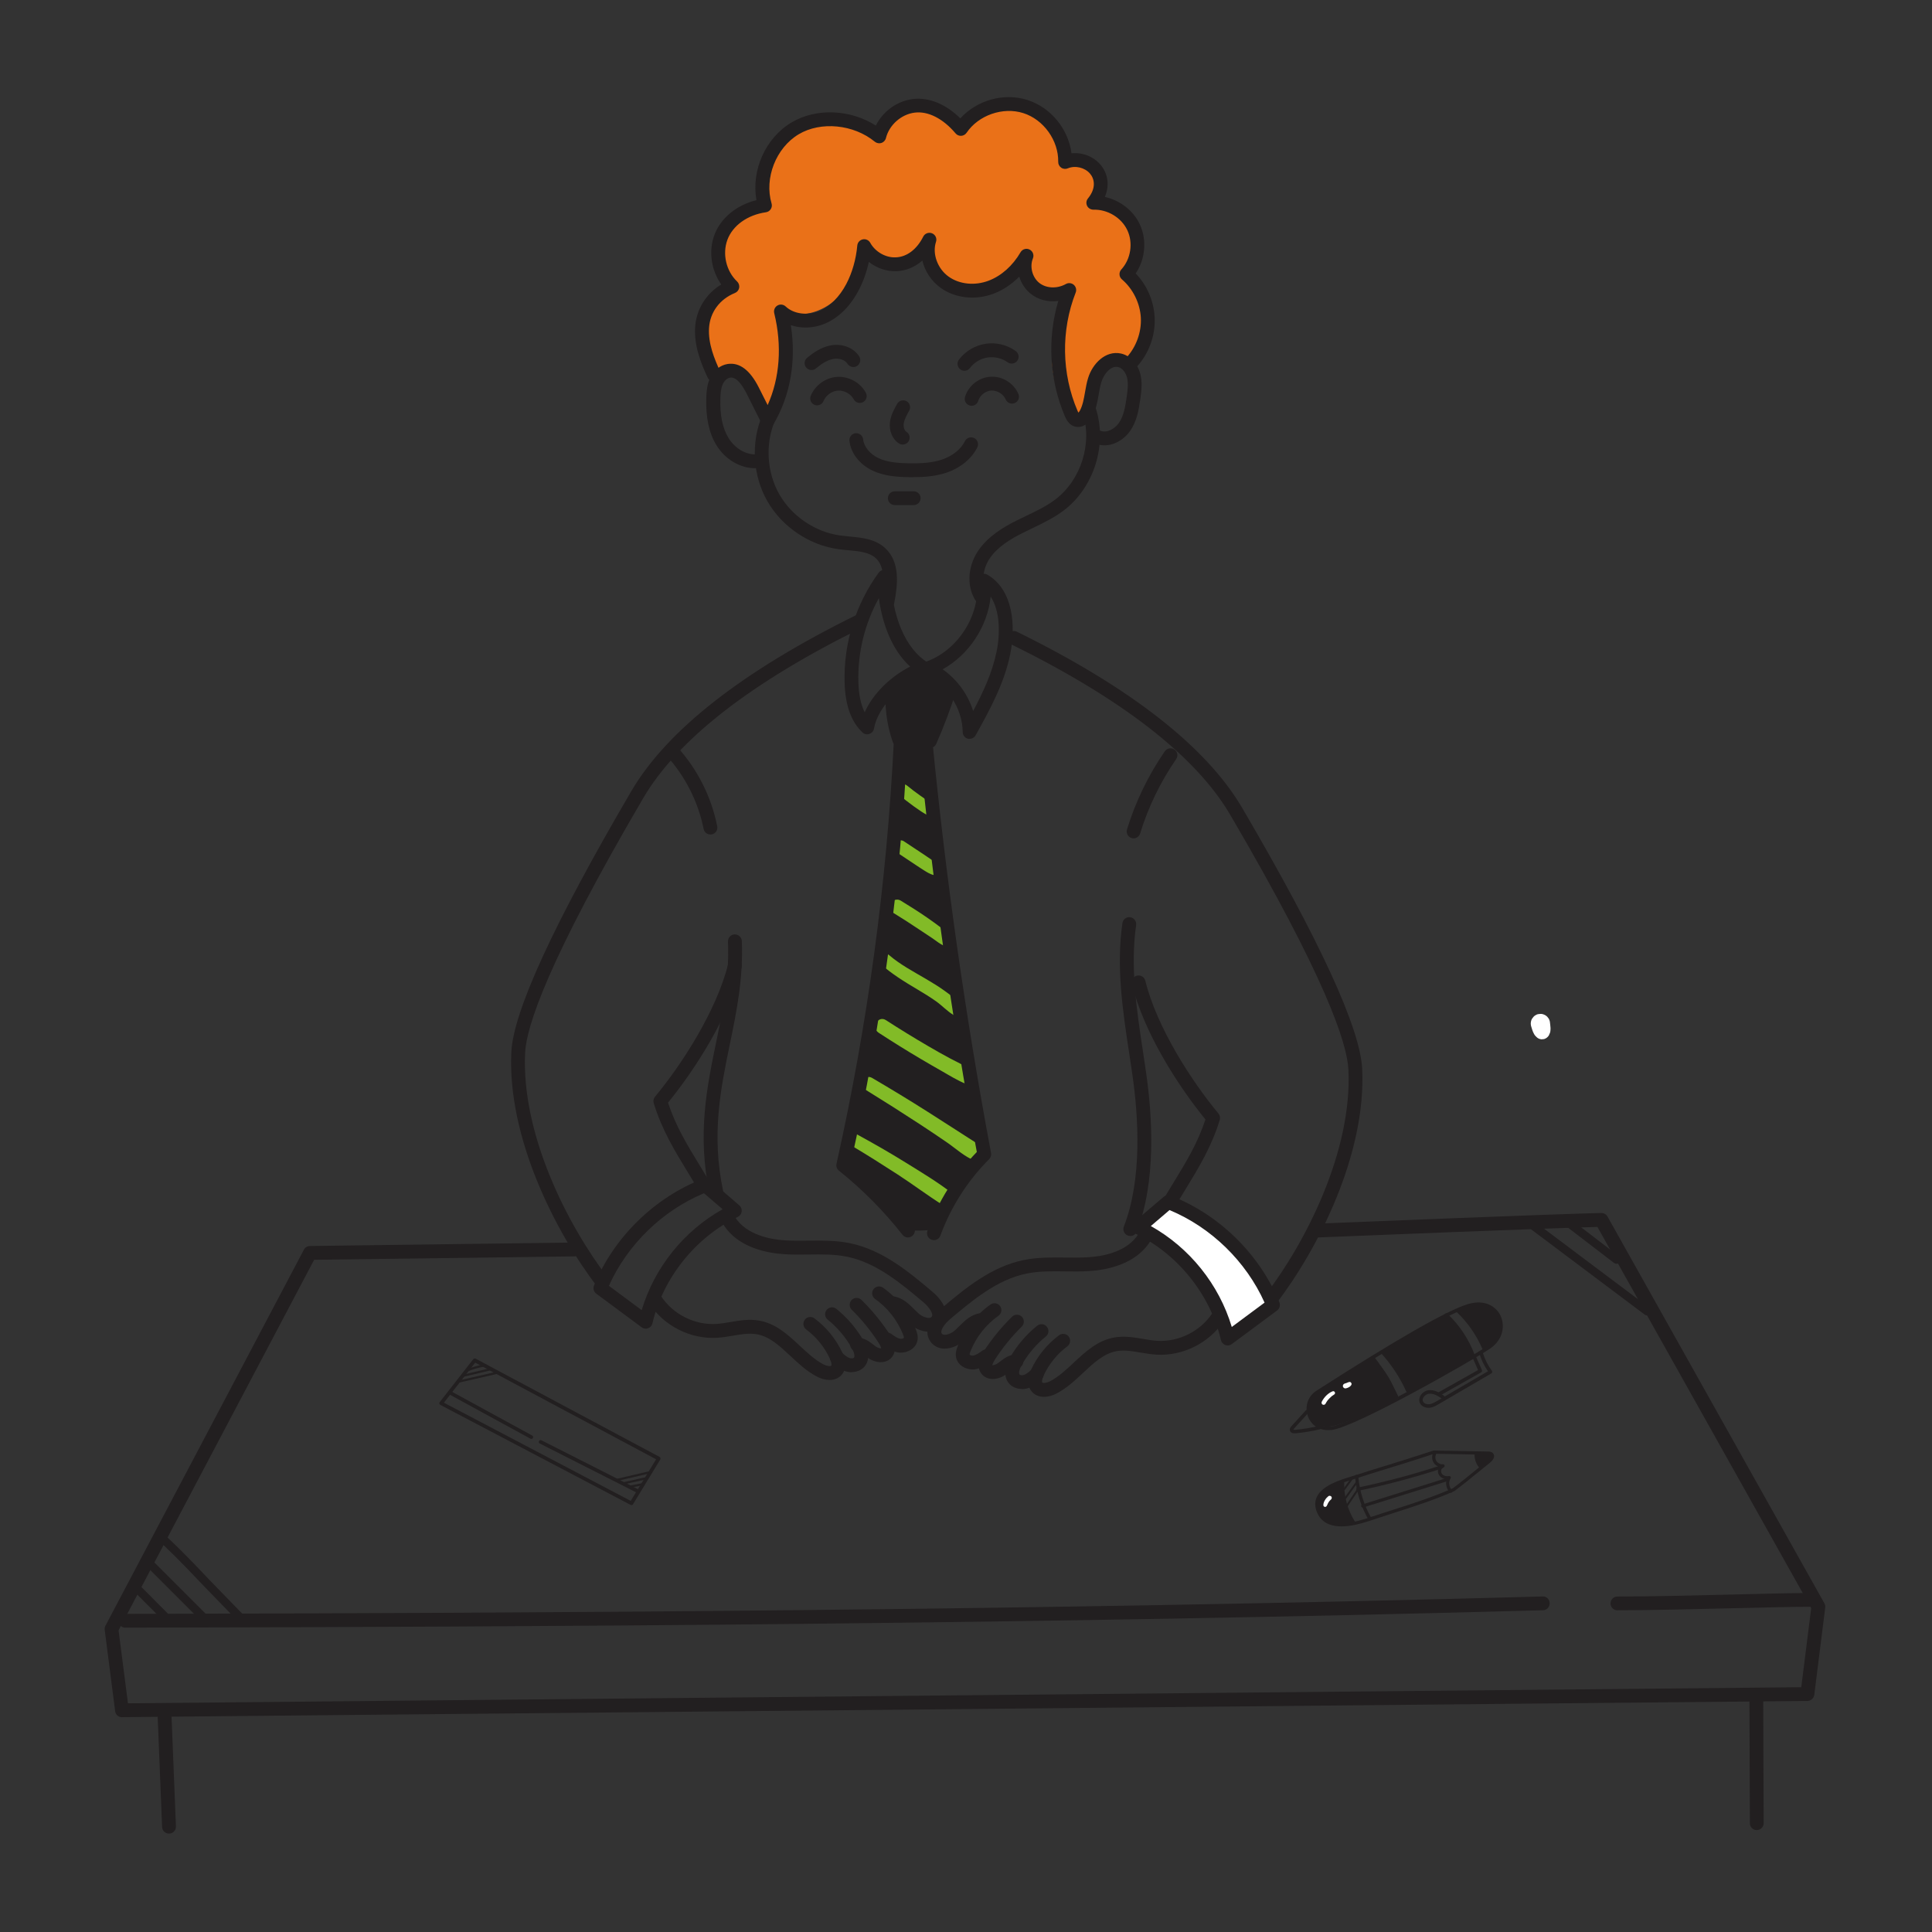 <?xml version="1.0" encoding="UTF-8"?> <svg xmlns="http://www.w3.org/2000/svg" id="Layer_1" viewBox="0 0 300 300"><rect x="0" y="0" width="300" height="300" fill="#333333" stroke="none"/> <defs> <style>.cls-1{fill:#fff;}.cls-2{fill:#221f20;}.cls-3{fill:#82bb27;}.cls-4{fill:#ea7118;}</style> </defs> <path class="cls-2" d="m139.35,106.52c-.06,3.05-.12,6.11-.18,9.16,2.1-.24,4.21-.48,6.31-.72.17-2.92,1.03-5.8,2.5-8.34-.85-1.48-2.62-2.37-4.32-2.17s-3.21,1.49-4.31,2.07Z"></path> <path class="cls-2" d="m140.19,117.02c-.95,21.74-4.19,43.38-9.65,64.44,3.92,2.42,7.28,5.73,9.81,9.57,0,0,4.71.31,5.61-.49,1.31-4.25,3.64-8.18,6.2-12.03-4.04-21.22-6.65-42.71-7.8-64.29l-3.97.13c-.01.89-.16,1.77-.2,2.66Z"></path> <path class="cls-4" d="m175.09,43.04c1.85,1.8,2.97,4.33,3.05,6.9s-.87,5.17-2.59,7.09c-1.07-1.43-3.49-1.01-4.65.35-1.15,1.36-1.38,3.25-1.54,5.03-.06.72-.13,1.46-.48,2.09-.35.63-1.06,1.12-1.77.98-.67-.14-1.11-.77-1.45-1.36-3.21-5.69-3.09-13.1.3-18.68-1.94.77-3.94.54-5.38-.52-1.44-1.06-2.25-2.91-2.05-4.68-2.19,3.98-5.86,5.74-9.06,4.91-3.2-.83-5.56-4.15-5.29-7.44-.93,1.53-2.74,2.53-4.64,2.7-1.9.16-3.85-.52-5.23-1.83-.91,2.6-2.1,5.62-4.34,7.76-2.24,2.14-5.73,3.2-8.54,1.89,1.42,6.01.59,11.81-1.84,16.85-.69-2.11-1.43-4.31-2.99-5.88-1.57-1.58-4.22-2.31-5.81-1.7-.97-2.55-1.97-5.23-1.62-7.94s2.52-5.39,4.61-5.07c-1.96-2.19-2.59-5.48-1.57-8.23,1.02-2.75,3.63-4.85,6.05-4.84-.83-4.4,1.39-9.21,5.28-11.43,3.89-2.22,9.16-1.7,12.42,1.76.59-2.52,2.69-4.63,5.21-5.23s5.34.34,7.73,3.85c1.99-3.38,6.37-5.15,10.15-4.11,3.78,1.04,6.63,4.8,6.44,8.64,1.59-.59,3.54.01,4.53,1.4s.92,3.42-.47,4.72c2.59.03,5.12,1.53,6.39,3.79,1.27,2.26,1.23,5.2-.83,8.24Z"></path> <path class="cls-3" d="m145.26,125.33c-.33-.39-.77-.67-1.18-.96-.38-.26-.76-.53-1.13-.79-.36-.26-.72-.52-1.08-.79-.08-.06-.15-.12-.23-.18-.02-.01-.05-.04-.07-.06-.04-.03-.09-.07-.13-.1-.19-.15-.37-.29-.56-.44-.39-.32-.98-.41-1.36,0-.32.35-.41,1.02,0,1.36.78.64,1.57,1.25,2.38,1.84.37.27.75.53,1.14.79.45.29.9.58,1.42.72.34.09.76-.06.93-.38.18-.34.12-.7-.13-1Z"></path> <path class="cls-3" d="m145.94,134.68c-.38-.54-.9-.91-1.43-1.28-.45-.31-.91-.62-1.37-.92-.93-.62-1.86-1.23-2.79-1.85-.45-.3-1.15-.1-1.4.37-.27.51-.11,1.08.37,1.4.91.61,1.83,1.21,2.74,1.82.44.29.88.59,1.33.87.5.32,1.03.66,1.62.79.32.07.65-.02.86-.29.18-.24.25-.64.06-.9Z"></path> <path class="cls-3" d="m147.89,145.61c-.45-.71-1.28-1.2-1.94-1.69-.66-.5-1.33-.98-2.01-1.45-1.33-.92-2.71-1.79-4.09-2.63-.51-.31-1.22-.11-1.52.4-.31.53-.12,1.21.4,1.52,1.36.83,2.7,1.7,4.03,2.59.67.44,1.33.88,1.99,1.32.65.44,1.35,1.06,2.12,1.27.74.2,1.45-.65,1.02-1.32Z"></path> <path class="cls-3" d="m149.3,156.39c-.54-1.06-1.66-1.84-2.6-2.52-.92-.67-1.9-1.26-2.88-1.84-1.97-1.16-4.02-2.23-5.77-3.73-.92-.79-2.26.52-1.35,1.35,1.74,1.57,3.75,2.8,5.76,3.99.98.58,1.96,1.18,2.89,1.84.93.66,1.74,1.55,2.72,2.13.8.47,1.61-.45,1.22-1.22Z"></path> <path class="cls-3" d="m150.83,166.14c-1.05-.69-2.22-1.21-3.32-1.8-1.15-.61-2.28-1.26-3.4-1.91-2.21-1.29-4.39-2.63-6.54-4.02-1.23-.79-2.35,1.16-1.14,1.95,2.18,1.42,4.39,2.8,6.63,4.12,1.08.64,2.18,1.27,3.27,1.89,1.18.68,2.35,1.4,3.6,1.91.53.22,1.19-.19,1.39-.68.22-.56.02-1.14-.48-1.47Z"></path> <path class="cls-3" d="m152.5,178.24c-.56-.63-1.37-1.05-2.07-1.51-.72-.47-1.44-.93-2.16-1.39-1.39-.9-2.79-1.8-4.2-2.69-2.85-1.81-5.73-3.56-8.65-5.27-1.17-.68-2.21,1.1-1.06,1.81,2.87,1.77,5.72,3.58,8.55,5.43,1.39.91,2.77,1.84,4.14,2.78,1.36.93,2.74,2.23,4.28,2.81,1.19.45,1.86-1.17,1.15-1.98Z"></path> <path class="cls-3" d="m147.87,185.31c-2.28-1.77-4.81-3.28-7.26-4.8-2.46-1.53-4.97-2.96-7.51-4.35-1.09-.6-2.05,1.03-.98,1.67,2.45,1.46,4.86,2.98,7.25,4.53,2.39,1.55,4.67,3.28,7.08,4.79,1.1.69,2.47-1.01,1.41-1.83Z"></path> <path class="cls-1" d="m240.69,158.94c0-.27-.07-.52-.2-.76-.08-.1-.16-.2-.23-.3-.19-.19-.41-.31-.66-.39-.2-.06-.4-.07-.6-.03-.2,0-.39.07-.56.18-.17.09-.31.22-.42.39-.13.14-.22.31-.27.51-.07.27-.07.53,0,.8l.19.61c.06.21.16.4.26.59.09.19.23.34.38.48.15.15.33.26.54.32.16.05.33.06.49.02.16,0,.32-.06.46-.15.18-.11.33-.26.44-.44.02-.04.03-.08.05-.12.05-.12.11-.23.15-.36.04-.14.04-.28.05-.43,0-.1.02-.2,0-.3-.02-.21-.04-.42-.06-.63Z"></path> <path class="cls-2" d="m25.2,251.51l-4.51-4.53c-.25-.25-.25-.66,0-.91.25-.25.66-.25.91,0l4.49,4.51-.89.93Z"></path> <path class="cls-2" d="m31.95,252.15c-.16,0-.33-.06-.45-.19l-8.46-8.46c-.25-.25-.25-.66,0-.91.25-.25.66-.25.91,0l8.46,8.46c.25.25.25.66,0,.91-.13.13-.29.19-.45.19Z"></path> <path class="cls-2" d="m38.07,252.62c-.17,0-.34-.07-.46-.2l-5.86-6.04c-4.09-4.33-5.63-5.77-7.12-7.17-.26-.24-.27-.65-.03-.91.24-.26.65-.27.91-.03,1.51,1.41,3.07,2.87,7.17,7.22l5.86,6.03c.25.25.24.66-.01.91-.12.12-.29.18-.45.18Z"></path> <path class="cls-2" d="m251.02,196.24c-.14,0-.27-.04-.39-.13l-8.11-6.21c-.28-.22-.34-.62-.12-.9.22-.28.62-.33.9-.12l8.11,6.21c.28.22.34.62.12.9-.13.17-.32.25-.51.25Z"></path> <path class="cls-2" d="m255.76,204.25c-.13,0-.27-.04-.39-.13l-17.57-13.19c-.28-.21-.34-.62-.13-.9.21-.28.62-.34.9-.13l17.57,13.19c.28.21.34.62.13.9-.13.17-.32.26-.51.26Z"></path> <path class="cls-2" d="m117.2,72.7c-2.28,0-4.63-1.38-5.97-3.6-1.14-1.87-1.65-4.27-1.56-7.33.03-.98.12-2.03.56-3,.56-1.23,1.59-2.07,2.76-2.25,1.84-.28,3.47.94,4.83,3.64l1.38,2.74c1.89-4.22,2.26-9.21,1.02-14.28-.11-.46.09-.94.5-1.18.41-.24.93-.18,1.28.15,1.24,1.17,3.38,1.46,5.21.7,1.65-.69,3.14-2.18,4.2-4.19.92-1.75,1.51-3.82,1.71-5.98.04-.47.39-.85.85-.95.47-.1.93.12,1.16.53.77,1.4,2.4,2.35,4,2.26,1.69-.07,3.24-1.24,4.23-3.22.25-.5.85-.72,1.37-.51.52.21.79.79.61,1.32-.61,1.86.24,4.18,1.97,5.41,1.67,1.19,4.04,1.44,6.19.63,1.97-.74,3.74-2.31,4.97-4.42.28-.49.9-.67,1.4-.42.51.25.73.85.52,1.37-.52,1.28-.11,2.9.95,3.78,1.08.89,2.8.97,4.17.2.39-.22.89-.17,1.23.13.34.3.46.78.29,1.2-2.3,5.87-2.2,12.57.29,18.37.05.13.1.21.13.27.08-.07.17-.19.25-.34.43-.82.6-1.8.78-2.83.13-.72.25-1.47.48-2.2.68-2.22,2.69-4.31,5.08-3.81,1.43.3,2.62,1.56,3.03,3.2.32,1.26.19,2.49,0,3.84-.25,1.79-.56,3.51-1.58,4.98-1.11,1.61-3.33,2.8-5.4,1.97-.55-.22-.82-.84-.6-1.39.22-.55.84-.82,1.39-.6.99.39,2.22-.3,2.85-1.2.75-1.08,1-2.47,1.22-4.05.17-1.17.27-2.13.05-3.02-.18-.7-.68-1.48-1.4-1.63-1.09-.24-2.18,1.03-2.58,2.34-.19.61-.3,1.26-.42,1.94-.2,1.15-.41,2.33-.99,3.45-.64,1.24-1.78,1.83-2.82,1.48-.89-.31-1.27-1.18-1.43-1.55-2.42-5.64-2.77-12.06-1.03-17.92-1.58.21-3.16-.18-4.35-1.17-.82-.68-1.4-1.59-1.71-2.6-1.18,1.19-2.55,2.1-4.01,2.65-2.8,1.05-5.94.7-8.18-.9-1.46-1.04-2.46-2.59-2.86-4.25-1.15,1.01-2.52,1.59-3.99,1.65-1.57.06-3.1-.48-4.32-1.44-.34,1.58-.88,3.09-1.59,4.43-.91,1.74-2.57,4.04-5.27,5.17-1.73.72-3.63.77-5.25.22.86,5.54-.06,10.91-2.66,15.32-.2.34-.59.56-.96.53-.39-.01-.75-.24-.92-.59l-2.32-4.62c-.61-1.22-1.55-2.66-2.58-2.49-.44.07-.88.47-1.13,1.02-.29.63-.35,1.42-.37,2.18-.08,2.63.33,4.64,1.25,6.15,1.08,1.79,3.04,2.82,4.72,2.51.59-.11,1.14.28,1.25.86.11.58-.28,1.14-.86,1.25-.32.06-.64.09-.97.09Z"></path> <path class="cls-2" d="m137.82,94.49c-.07,0-.14,0-.21-.02-.58-.11-.96-.68-.85-1.26.47-2.43.76-5.11-.75-6.52-1.02-.95-2.62-1.1-4.3-1.25-.5-.05-1-.09-1.49-.16-4.54-.61-8.78-3.47-11.06-7.45-2.28-3.98-2.59-9.08-.81-13.31.23-.55.86-.8,1.4-.57.55.23.8.86.57,1.4-1.52,3.63-1.25,8,.7,11.42,1.95,3.41,5.59,5.86,9.49,6.39.45.06.92.1,1.39.15,1.88.17,4.01.36,5.57,1.82,2.27,2.13,1.98,5.49,1.39,8.5-.1.51-.55.87-1.05.87Z"></path> <path class="cls-2" d="m152.51,93.92c-.33,0-.65-.15-.86-.44-1.56-2.12-1.48-5.37.21-7.91,1.53-2.3,3.98-3.73,5.95-4.72.51-.26,1.02-.5,1.54-.75,1.64-.78,3.18-1.52,4.53-2.55,4-3.04,5.78-8.72,4.23-13.5-.18-.56.13-1.17.69-1.35.56-.19,1.17.13,1.35.69,1.83,5.62-.26,12.3-4.97,15.87-1.53,1.16-3.25,1.98-4.91,2.78-.5.24-1,.48-1.5.73-1.73.87-3.88,2.11-5.12,3.99-1.01,1.52-1.42,3.88-.27,5.45.35.48.25,1.15-.23,1.5-.19.14-.42.21-.64.21Z"></path> <path class="cls-2" d="m110.86,59.26c-.4,0-.79-.23-.97-.62-1.07-2.27-2.13-4.98-1.95-7.83.17-2.76,1.69-5.2,4.06-6.64-1.55-2.18-2.01-5.14-1.08-7.66.98-2.65,3.43-4.66,6.54-5.43-.82-4.62,1.38-9.64,5.44-12.06,3.85-2.29,9.14-2.05,13.1.48,1.09-2.2,3.28-3.81,5.74-4.12,2.51-.31,5.13.78,7.38,3,2.56-2.82,6.73-4.02,10.4-2.86,3.66,1.16,6.38,4.52,6.86,8.29,1.67-.18,3.39.47,4.48,1.74,1.22,1.42,1.45,3.27.7,5.03,2.33.51,4.43,2.1,5.44,4.28,1.12,2.42.84,5.4-.65,7.6,1.74,1.81,2.79,4.22,2.94,6.74.16,2.87-.87,5.71-2.83,7.82-.4.43-1.08.45-1.52.05-.43-.4-.46-1.08-.05-1.52,1.54-1.65,2.38-3.98,2.26-6.23-.13-2.25-1.22-4.47-2.94-5.94-.22-.19-.36-.46-.37-.75-.02-.29.08-.57.28-.79,1.47-1.61,1.86-4.11.94-6.08-.92-1.97-3.08-3.26-5.25-3.2-.42,0-.81-.21-1-.59-.19-.38-.14-.83.13-1.16,1.31-1.6,1.02-3.04.31-3.86-.81-.94-2.29-1.29-3.44-.81-.33.14-.72.11-1.02-.1-.3-.2-.48-.55-.47-.91.06-3.32-2.27-6.57-5.43-7.57-3.16-1-6.95.32-8.8,3.06-.19.28-.5.45-.83.47-.34.02-.66-.12-.88-.38-1.95-2.31-4.28-3.49-6.36-3.22-2.08.26-3.95,1.92-4.45,3.95-.09.36-.36.64-.7.76-.35.11-.73.04-1.02-.19-3.3-2.71-8.39-3.21-11.83-1.16-3.52,2.1-5.37,6.82-4.21,10.75.09.3.04.62-.13.88-.17.26-.44.44-.75.48-2.86.41-5.15,2.05-5.98,4.28-.81,2.2-.19,4.86,1.51,6.47.26.25.38.62.32.98-.07.36-.31.66-.65.8-2.37.96-3.88,2.99-4.03,5.44-.15,2.38.8,4.76,1.75,6.79.25.54.02,1.17-.51,1.43-.15.07-.3.1-.45.1Z"></path> <path class="cls-2" d="m134.66,114.03c-.27,0-.54-.1-.74-.3-1.77-1.69-2.67-4.22-2.77-7.75-.17-6.08,1.7-12.13,5.28-17.04.27-.38.75-.53,1.2-.39.44.14.74.55.74,1.01.04,6,2.25,11.21,5.65,13.29.36.22.55.62.5,1.04-.05.42-.33.76-.73.89-3.4,1.11-7.46,4.72-8.07,8.34-.07.39-.34.71-.72.84-.11.04-.23.06-.34.06Zm1.8-21.14c-2.19,3.96-3.3,8.49-3.17,13.04.05,1.91.38,3.47.98,4.68,1.33-3.03,4.18-5.65,7.06-7.1-2.86-2.6-4.33-6.7-4.86-10.62Z"></path> <path class="cls-2" d="m150.56,114.74c-.09,0-.17-.01-.26-.03-.47-.12-.8-.54-.81-1.03-.04-3.75-2.48-7.4-5.93-8.87-.41-.17-.67-.58-.65-1.03.02-.44.31-.83.73-.98,5.05-1.71,8.6-7.22,8.07-12.52-.04-.4.15-.79.49-1.01.34-.22.77-.23,1.12-.03,4,2.32,4.45,7.91,3.54,12.36-.93,4.57-3.18,8.64-5.36,12.57-.19.35-.56.55-.94.55Zm-4.19-10.81c2.23,1.55,3.93,3.88,4.74,6.48,1.56-2.94,2.98-5.99,3.64-9.23.57-2.78.55-6.3-.92-8.54-.48,4.64-3.38,9.04-7.46,11.29Z"></path> <path class="cls-2" d="m144.38,116.15c-.21,0-.42-.06-.6-.19-1.04-.71-2.52-.77-3.62-.16-.28.15-.61.18-.9.07-.3-.11-.53-.35-.63-.65-.97-2.76-1.33-5.76-1.05-8.67.06-.59.57-1,1.17-.97.59.06,1.02.58.97,1.17-.22,2.23,0,4.52.6,6.69,1.16-.32,2.42-.26,3.54.16.97-2.29,1.84-4.63,2.58-6.99.18-.56.78-.88,1.35-.7.57.18.88.78.7,1.35-.88,2.79-1.93,5.56-3.11,8.25-.13.29-.38.51-.69.6-.1.03-.2.04-.3.04Z"></path> <path class="cls-2" d="m140.99,192.16c-.32,0-.63-.14-.84-.41-2.9-3.69-6.22-7.04-9.88-9.97-.32-.26-.47-.67-.38-1.07,4.82-21.5,7.81-43.56,8.9-65.57.03-.59.53-1.03,1.12-1.02.59.03,1.05.53,1.02,1.12-1.08,21.91-4.04,43.87-8.8,65.28,3.58,2.93,6.84,6.26,9.7,9.89.37.47.29,1.14-.18,1.51-.2.15-.43.23-.66.23Z"></path> <path class="cls-2" d="m145.02,192.57c-.12,0-.25-.02-.37-.07-.56-.2-.84-.82-.64-1.38,1.66-4.54,4.3-8.76,7.67-12.24-3.91-20.95-6.94-42.33-9.02-63.54-.06-.59.37-1.11.96-1.17.58-.06,1.11.37,1.17.96,2.09,21.34,5.15,42.84,9.1,63.91.07.35-.05.7-.3.96-3.34,3.33-5.95,7.44-7.57,11.87-.16.44-.57.7-1.01.7Z"></path> <path class="cls-2" d="m93.59,200.22c-.32,0-.64-.15-.85-.42-6.55-8.55-13.97-23.23-13.34-36.43.3-6.3,6.57-19.93,18.63-40.52,5.55-9.47,17.32-18.68,34.99-27.37.53-.26,1.17-.04,1.44.49.26.53.04,1.17-.49,1.44-17.29,8.5-28.76,17.42-34.09,26.52-14.8,25.27-18.14,35.45-18.34,39.54-.61,12.63,6.57,26.76,12.9,35.02.36.47.27,1.14-.2,1.5-.19.15-.42.22-.65.22Z"></path> <path class="cls-2" d="m100.27,206.31c-.23,0-.45-.07-.64-.21l-7.04-5.22c-.39-.29-.54-.81-.35-1.27,3.06-7.46,9.37-13.65,16.88-16.56.37-.14.78-.07,1.08.18,1.92,1.62,3.22,2.74,4.51,3.86l.1.09c.27.24.41.59.36.95s-.27.67-.6.83c-6.54,3.13-11.62,9.47-13.26,16.53-.08.35-.34.64-.68.76-.12.04-.25.07-.37.07Zm-5.72-6.65l5.09,3.78c1.98-6.61,6.55-12.31,12.57-15.67-.84-.73-1.76-1.51-2.9-2.48-6.46,2.69-11.9,7.99-14.76,14.37Z"></path> <path class="cls-2" d="m109.04,184.71c-.36,0-.72-.19-.92-.52-.42-.7-.84-1.38-1.25-2.05-2.09-3.42-4.07-6.65-5.36-10.84-.11-.35-.03-.72.2-1,4.12-4.96,9.56-13.33,11.36-20.63.14-.58.72-.92,1.3-.78.57.14.93.72.78,1.3-1.83,7.43-7.03,15.64-11.42,21.03,1.21,3.67,2.95,6.52,4.96,9.81.41.67.83,1.36,1.26,2.07.3.51.14,1.17-.37,1.47-.17.1-.36.15-.55.15Z"></path> <path class="cls-2" d="m111.22,186.15c-.5,0-.94-.35-1.05-.85-1.92-9.12-.42-16.42,1.04-23.49,1.06-5.16,2.06-10.04,1.83-15.6-.02-.59.44-1.09,1.03-1.12.61,0,1.09.44,1.12,1.03.24,5.83-.83,11.06-1.88,16.12-1.41,6.85-2.86,13.93-1.04,22.61.12.58-.25,1.15-.83,1.27-.07.02-.15.02-.22.02Z"></path> <path class="cls-2" d="m175.51,191.92c-.13,0-.26-.02-.39-.07-.55-.21-.83-.84-.61-1.39,2.86-7.35,2.29-16.95,1.31-23.7-.15-1.05-.31-2.1-.47-3.15-1.01-6.63-2.05-13.49-1.06-20.27.08-.59.62-1,1.22-.91.59.09.99.63.91,1.22-.94,6.46.08,13.16,1.06,19.64.16,1.06.32,2.11.47,3.17,1.02,7.01,1.59,17.01-1.43,24.79-.17.42-.57.68-1,.68Z"></path> <path class="cls-2" d="m144.21,206.79c-1.19,0-2.32-.63-3.02-1.25-.24-.22-.48-.45-.72-.69-.68-.67-1.32-1.31-2.03-1.43-.58-.1-.98-.65-.88-1.24.1-.58.65-.98,1.24-.88,1.38.23,2.33,1.18,3.18,2.02.21.21.43.42.64.62.5.45,1.22.75,1.7.7.21-.02.29-.1.35-.17.34-.45-.4-1.51-1.31-2.28-3.41-2.87-7.27-6.12-11.84-7.05-1.92-.39-3.88-.37-5.96-.34-1.24.02-2.53.03-3.8-.05-2.56-.16-7.2-.98-9.46-4.65-.31-.5-.15-1.16.35-1.48.5-.31,1.16-.16,1.48.35,1.76,2.84,5.62,3.5,7.77,3.63,1.19.08,2.44.06,3.64.05,2.1-.02,4.28-.05,6.42.39,5.1,1.04,9.19,4.48,12.79,7.51,2.11,1.78,2.74,3.78,1.63,5.23-.45.58-1.09.93-1.85,1-.1.01-.2.02-.31.02Z"></path> <path class="cls-2" d="m128.79,214.28c-.62,0-1.31-.18-1.99-.55-1.55-.82-2.83-2.02-4.07-3.18-1.67-1.56-3.24-3.03-5.23-3.37-1.17-.2-2.4,0-3.71.23-.79.13-1.61.27-2.45.32-4.09.24-8.18-1.81-10.44-5.22-.33-.49-.19-1.16.3-1.49.49-.33,1.16-.19,1.49.3,1.84,2.78,5.2,4.46,8.53,4.26.72-.04,1.45-.17,2.22-.3,1.43-.24,2.9-.49,4.43-.22,2.62.45,4.5,2.22,6.33,3.92,1.19,1.11,2.32,2.16,3.61,2.85.61.32,1.16.35,1.26.23.08-.09.08-.47-.22-1.12-.83-1.78-2.1-3.34-3.67-4.51-.47-.35-.57-1.03-.22-1.5.35-.47,1.03-.57,1.5-.22,1.86,1.38,3.36,3.23,4.34,5.33.81,1.74.41,2.8-.06,3.38-.46.57-1.15.86-1.93.86Z"></path> <path class="cls-2" d="m132.24,213.08c-.35,0-.7-.06-1.05-.18-.84-.3-1.48-.88-1.99-1.34-.44-.4-.47-1.08-.08-1.52.4-.44,1.08-.47,1.52-.08.41.37.84.76,1.27.91.29.1.6.06.69-.05.15-.17.09-.73-.33-1.47-.94-1.69-2.24-3.22-3.75-4.44-.46-.37-.54-1.04-.16-1.51.37-.46,1.04-.54,1.51-.16,1.72,1.38,3.2,3.13,4.28,5.06.87,1.56.89,3,.06,3.94-.48.53-1.2.82-1.96.82Z"></path> <path class="cls-2" d="m136.78,211.52c-.71,0-1.46-.27-2.06-.71-.13-.1-.27-.2-.4-.3-.42-.32-.89-.68-1.16-.64-.59.02-1.1-.41-1.14-1-.04-.59.41-1.1,1-1.14,1.11-.07,1.94.56,2.61,1.08.12.09.23.18.35.26.35.25.74.33.86.3-.03-.02-.04-.28-.4-.85-1.2-1.86-2.6-3.59-4.18-5.14-.42-.41-.43-1.09-.02-1.52.41-.42,1.09-.43,1.52-.02,1.69,1.66,3.2,3.51,4.49,5.51,1.05,1.64.75,2.7.3,3.31-.44.6-1.08.85-1.76.85Z"></path> <path class="cls-2" d="m139.9,210.04c-.11,0-.23,0-.34-.02-1-.13-1.79-.69-2.42-1.15-.48-.35-.59-1.02-.24-1.5.35-.48,1.02-.59,1.5-.24.48.34.97.7,1.44.76.26.03.49-.1.52-.16,0-.05,0-.18-.14-.52-.87-2.2-2.41-4.15-4.34-5.51-.48-.34-.6-1.01-.26-1.49.34-.48,1.01-.6,1.49-.26,2.27,1.6,4.08,3.9,5.1,6.48.2.5.38,1.09.25,1.74-.25,1.21-1.46,1.87-2.56,1.87Z"></path> <path class="cls-2" d="m110.31,129.58c-.5,0-.95-.35-1.05-.86-.86-4.25-2.86-8.19-5.78-11.4-.4-.44-.37-1.12.07-1.51.44-.4,1.12-.37,1.52.07,3.19,3.49,5.37,7.78,6.3,12.42.12.58-.26,1.15-.84,1.26-.07.01-.14.02-.21.02Z"></path> <path class="cls-2" d="m176.03,130.18c-.1,0-.21-.02-.32-.05-.57-.17-.88-.77-.71-1.34,1.33-4.32,3.31-8.41,5.87-12.13.34-.49,1.01-.61,1.49-.27.49.34.61,1,.27,1.49-2.44,3.54-4.33,7.43-5.59,11.54-.14.46-.57.76-1.02.76Z"></path> <path class="cls-2" d="m18.94,266.65c-.54,0-1-.4-1.06-.94l-1.62-12.62c-.03-.22.01-.44.11-.64l30.82-58.4c.18-.35.54-.57.93-.57l41.1-.54h.01c.59,0,1.06.47,1.07,1.06,0,.59-.47,1.08-1.06,1.09l-40.46.53-30.37,57.54,1.46,11.33,259.83-2.5,1.54-12.28-33.19-59.19c-6.65.16-38.25,1.41-43.39,1.63-.59,0-1.09-.44-1.12-1.03-.02-.59.44-1.09,1.03-1.12,5.32-.22,37.11-1.49,44.08-1.65.38,0,.77.2.96.55l33.68,60.06c.11.2.16.43.13.66l-1.7,13.56c-.07.53-.52.93-1.05.94l-261.72,2.52h-.01Z"></path> <path class="cls-2" d="m19.47,252.75c-.59,0-1.07-.48-1.07-1.07,0-.59.48-1.07,1.07-1.08,64.61-.12,141.27-.53,220.06-2.7.62-.04,1.09.45,1.1,1.04.02.59-.45,1.09-1.04,1.1-78.81,2.16-155.5,2.58-220.11,2.7h0Z"></path> <path class="cls-2" d="m251.15,250.05c-.59,0-1.07-.48-1.07-1.07s.48-1.07,1.07-1.07c5.19,0,12.08-.17,18.16-.32,4.91-.12,9.15-.23,11.75-.23.59,0,1.07.48,1.07,1.07s-.48,1.07-1.07,1.07c-2.57,0-6.8.1-11.69.22-6.09.15-13,.32-18.22.32Z"></path> <path class="cls-2" d="m26.24,284.72c-.57,0-1.05-.45-1.07-1.03l-.72-17.98c-.02-.59.44-1.09,1.03-1.12.58-.07,1.09.44,1.12,1.03l.72,17.99c.02.59-.44,1.09-1.03,1.11-.01,0-.03,0-.04,0Z"></path> <path class="cls-2" d="m126.88,62.95c-.13,0-.27-.03-.4-.08-.55-.22-.81-.85-.59-1.4.68-1.66,2.33-2.85,4.13-2.95,1.8-.09,3.58.89,4.43,2.47.28.52.09,1.17-.43,1.45-.52.28-1.17.09-1.45-.43-.46-.85-1.46-1.41-2.43-1.36-.97.06-1.89.72-2.26,1.62-.17.42-.57.67-.99.67Z"></path> <path class="cls-2" d="m150.87,63.01c-.1,0-.21-.02-.31-.05-.57-.17-.89-.77-.71-1.34.53-1.74,2.17-3.03,3.99-3.12,1.81-.11,3.59,1.01,4.3,2.68.23.55-.02,1.17-.57,1.41-.54.23-1.17-.02-1.41-.57-.35-.83-1.29-1.4-2.21-1.38-.91.05-1.79.74-2.05,1.61-.14.46-.57.76-1.03.76Z"></path> <path class="cls-2" d="m149.75,57.57c-.23,0-.45-.07-.64-.22-.47-.36-.57-1.03-.21-1.5,1-1.32,2.51-2.22,4.14-2.47,1.63-.25,3.34.16,4.68,1.13.48.35.59,1.02.25,1.5-.35.48-1.01.59-1.5.25-.89-.64-2.03-.91-3.11-.75-1.08.16-2.09.76-2.75,1.64-.21.28-.53.43-.86.43Z"></path> <path class="cls-2" d="m126.01,57.46c-.31,0-.61-.13-.82-.38-.38-.45-.32-1.13.13-1.51.85-.71,2.15-1.68,3.74-1.95,1.77-.3,3.51.39,4.36,1.73.31.5.16,1.16-.34,1.48-.5.32-1.16.16-1.48-.34-.42-.67-1.41-.89-2.17-.76-1.08.18-2.07.93-2.73,1.48-.2.17-.44.25-.69.25Z"></path> <path class="cls-2" d="m140.17,69.03c-.19,0-.39-.05-.56-.16-1.04-.65-1.59-1.96-1.41-3.36.14-1.08.66-1.99,1.11-2.8.29-.52.95-.7,1.46-.41.52.29.7.94.41,1.46-.37.67-.76,1.36-.85,2.03-.07.53.1,1.06.41,1.25.5.31.66.97.35,1.48-.2.33-.55.51-.91.51Z"></path> <path class="cls-2" d="m141.86,74.1c-.32,0-.63,0-.93-.01-1.78-.04-3.67-.19-5.39-.99-2.04-.95-3.44-2.73-3.64-4.65-.06-.59.36-1.12.95-1.18.58-.05,1.12.36,1.18.95.12,1.16,1.07,2.31,2.41,2.93,1.36.63,2.98.75,4.53.79,1.62.03,3.51,0,5.21-.55,1.69-.55,3.01-1.6,3.65-2.88.26-.53.91-.75,1.44-.49.53.26.75.91.49,1.44-.89,1.8-2.67,3.24-4.9,3.97-1.67.54-3.41.66-4.99.66Z"></path> <path class="cls-2" d="m141.88,78.43h-2.94c-.59,0-1.07-.48-1.07-1.07s.48-1.07,1.07-1.07h2.94c.59,0,1.07.48,1.07,1.07s-.48,1.07-1.07,1.07Z"></path> <path class="cls-2" d="m272.79,284.18c-.59,0-1.07-.48-1.07-1.07l-.07-19.41c0-.59.48-1.07,1.07-1.08h0c.59,0,1.07.48,1.07,1.07l.07,19.41c0,.59-.48,1.07-1.07,1.08h0Z"></path> <path class="cls-2" d="m197.33,202.83c.32,0,.64-.15.85-.42,6.55-8.55,13.97-23.23,13.34-36.43-.3-6.3-6.57-19.93-18.63-40.52-5.55-9.47-17.32-18.68-34.99-27.37-.53-.26-1.17-.04-1.44.49-.26.53-.04,1.17.49,1.44,17.29,8.5,28.76,17.42,34.09,26.52,14.8,25.27,18.14,35.45,18.34,39.54.61,12.63-6.57,26.76-12.9,35.02-.36.47-.27,1.14.2,1.5.19.15.42.22.65.22Z"></path> <path class="cls-2" d="m190.27,208.86c-.34-.13-.59-.41-.68-.76-1.64-7.06-6.72-13.4-13.26-16.53-.33-.16-.55-.47-.6-.83s.09-.72.36-.95l.1-.09c1.29-1.11,2.59-2.24,4.51-3.86.3-.25.71-.32,1.08-.18,7.52,2.91,13.83,9.1,16.88,16.56.19.45.04.98-.35,1.27l-7.04,5.22c-.19.14-.41.21-.64.21-.12,0-.25-.02-.37-.07Z"></path> <path class="cls-1" d="m181.6,187.9c-1.14.96-2.06,1.75-2.9,2.48,6.02,3.37,10.59,9.06,12.57,15.67l5.09-3.78c-2.86-6.39-8.3-11.69-14.76-14.37Z"></path> <path class="cls-2" d="m181.87,187.32c.36,0,.72-.19.92-.52.42-.7.84-1.38,1.25-2.05,2.09-3.42,4.07-6.65,5.36-10.84.11-.35.03-.72-.2-1-4.12-4.96-9.56-13.33-11.36-20.63-.14-.58-.72-.92-1.3-.78-.57.14-.93.72-.78,1.3,1.83,7.43,7.03,15.64,11.42,21.03-1.21,3.67-2.95,6.52-4.96,9.81-.41.67-.83,1.36-1.26,2.07-.3.51-.14,1.17.37,1.47.17.1.36.15.55.15Z"></path> <path class="cls-2" d="m146.71,209.41c1.19,0,2.32-.63,3.02-1.25.24-.22.48-.45.72-.69.68-.67,1.32-1.31,2.03-1.43.58-.1.98-.65.88-1.24-.1-.58-.65-.98-1.24-.88-1.38.23-2.33,1.18-3.18,2.02-.21.21-.43.42-.64.62-.5.45-1.22.75-1.7.7-.21-.02-.29-.1-.35-.17-.34-.45.4-1.51,1.31-2.28,3.41-2.87,7.27-6.12,11.84-7.05,1.92-.39,3.88-.37,5.96-.34,1.24.02,2.53.03,3.8-.05,2.56-.16,7.2-.98,9.46-4.65.31-.5.15-1.16-.35-1.48-.5-.31-1.16-.16-1.48.35-1.76,2.84-5.62,3.5-7.77,3.63-1.19.08-2.44.06-3.64.05-2.1-.02-4.28-.05-6.42.39-5.1,1.04-9.19,4.48-12.79,7.51-2.11,1.78-2.74,3.78-1.63,5.23.45.58,1.09.93,1.85,1,.1.01.2.02.31.02Z"></path> <path class="cls-2" d="m162.13,216.9c.62,0,1.31-.18,1.99-.55,1.55-.82,2.83-2.02,4.07-3.18,1.67-1.56,3.24-3.03,5.23-3.37,1.17-.2,2.4,0,3.71.23.79.13,1.61.27,2.45.32,4.09.24,8.18-1.81,10.44-5.22.33-.49.19-1.16-.3-1.49-.49-.33-1.16-.19-1.49.3-1.84,2.78-5.2,4.46-8.53,4.26-.72-.04-1.45-.17-2.22-.3-1.43-.24-2.9-.49-4.43-.22-2.62.45-4.5,2.22-6.33,3.92-1.19,1.11-2.32,2.16-3.61,2.85-.61.32-1.16.35-1.26.23-.08-.09-.08-.47.22-1.12.83-1.78,2.1-3.34,3.67-4.51.47-.35.57-1.03.22-1.5-.35-.47-1.03-.57-1.5-.22-1.86,1.38-3.36,3.23-4.34,5.33-.81,1.74-.41,2.8.06,3.38.46.57,1.15.86,1.93.86Z"></path> <path class="cls-2" d="m158.68,215.7c.35,0,.7-.06,1.05-.18.84-.3,1.48-.88,1.99-1.34.44-.4.47-1.08.08-1.52-.4-.44-1.08-.47-1.52-.08-.41.37-.84.76-1.27.91-.29.1-.6.06-.69-.05-.15-.17-.09-.73.33-1.47.94-1.69,2.24-3.22,3.75-4.44.46-.37.54-1.04.16-1.51-.37-.46-1.04-.54-1.51-.16-1.72,1.38-3.2,3.13-4.28,5.06-.87,1.56-.89,3-.06,3.94.48.53,1.2.82,1.96.82Z"></path> <path class="cls-2" d="m154.14,214.13c.71,0,1.46-.27,2.06-.71.13-.1.27-.2.4-.3.42-.32.89-.68,1.16-.64.59.02,1.1-.41,1.14-1,.04-.59-.41-1.1-1-1.14-1.11-.07-1.94.56-2.61,1.08-.12.09-.23.18-.35.26-.35.25-.74.33-.86.3.03-.02.04-.28.4-.85,1.2-1.86,2.6-3.59,4.18-5.14.42-.41.43-1.09.02-1.52-.41-.42-1.09-.43-1.52-.02-1.69,1.66-3.2,3.51-4.49,5.51-1.05,1.64-.75,2.7-.3,3.31.44.6,1.08.85,1.76.85Z"></path> <path class="cls-2" d="m151.02,212.65c.11,0,.23,0,.34-.02,1-.13,1.79-.69,2.42-1.15.48-.35.59-1.02.24-1.5-.35-.48-1.02-.59-1.5-.24-.48.34-.97.7-1.44.76-.26.03-.49-.1-.52-.16,0-.05,0-.18.14-.52.87-2.2,2.41-4.15,4.34-5.51.48-.34.6-1.01.26-1.49-.34-.48-1.01-.6-1.49-.26-2.27,1.6-4.08,3.9-5.1,6.48-.2.5-.38,1.09-.25,1.74.25,1.21,1.46,1.87,2.56,1.87Z"></path> <path class="cls-2" d="m213.26,210.87c-2.58,1.39-5.11,2.87-7.6,4.42-.92.58-1.89,1.21-2.34,2.2-.66,1.45.18,3.39,1.69,3.89,1.13.38,2.36.02,3.48-.38,2.92-1.03,5.76-2.31,8.46-3.82-.49-2.23-1.72-4.3-3.7-6.31Z"></path> <path class="cls-2" d="m228.81,210.54c-3.13,2.21-6.51,4.07-10.06,5.54-1.11-2.36-2.41-4.31-4.06-6.17,3.04-2.08,6.22-3.95,9.84-5.75,1.93,1.52,3.33,3.69,4.27,6.38Z"></path> <path class="cls-2" d="m230.66,209.4c-1.09-2.2-2.51-4.23-4.06-6.02.84-.29,1.69-.58,2.57-.68s1.82.02,2.57.5c1.09.69,1.63,2.1,1.38,3.37-.25,1.26-1.22,2.33-2.46,2.84Z"></path> <path class="cls-1" d="m207.28,216.19c-.05-.11-.19-.2-.32-.16-.74.28-1.35.92-1.71,1.62-.08.15-.04.36.12.45.15.08.36.04.45-.12.08-.16.18-.31.28-.46.01-.02.02-.03.04-.05,0,0,.01-.02.02-.03,0,0-.01.02-.02.03,0-.02.07-.08.08-.1.06-.07.12-.14.18-.2.12-.13.25-.25.38-.36.03-.02.05-.04.08-.06,0,0,.03-.02.03-.02.02-.01.04-.03.06-.04.03-.02.06-.04.09-.06,0,0,.13-.1.07-.05.02-.01.04-.03.06-.04.11-.08.17-.2.11-.34Z"></path> <path class="cls-1" d="m207.06,216.61s0,0,0,0c0,0,0,0,0,0Z"></path> <path class="cls-1" d="m209.81,214.71c-.05-.07-.15-.13-.24-.12-.06,0-.11.01-.17.03-.06.02-.11.05-.17.07-.03.01-.06.02-.1.04-.02,0-.03.02-.05.02-.09.04-.18.07-.28.09-.09.02-.18.1-.23.18-.05.08-.07.2-.04.29.03.09.09.18.18.23.09.05.19.06.29.04.16-.04.31-.09.45-.17.08-.04.15-.1.22-.16.02-.02.05-.04.07-.07.02-.03.05-.06.07-.09.02-.03.03-.08.05-.11.03-.09,0-.2-.06-.27Z"></path> <path class="cls-1" d="m209.22,214.69s0,0,0,0c.03-.01.05-.02.08-.03-.03.01-.06.02-.09.04Z"></path> <path class="cls-2" d="m206.24,222.07c-1.74,0-2.76-1.07-3.15-2.14-.54-1.5,0-3.13,1.3-3.96l.31-.2c12.03-7.72,20.05-12.31,23.21-13.26,2.72-.83,4.44.43,5.08,1.76.7,1.45.51,3.67-1.58,5.12-2.28,1.58-20.82,12.19-24.61,12.65-.19.02-.38.03-.56.03Zm23.35-19.29c-.46,0-.96.07-1.52.24-3.06.93-11.26,5.62-23.07,13.2l-.31.2h0c-1.27.81-1.45,2.29-1.08,3.32.36.99,1.36,1.96,3.13,1.75,3.56-.43,21.94-10.88,24.36-12.56,1.82-1.26,2-3.18,1.4-4.43-.44-.91-1.41-1.72-2.91-1.72Zm-25.05,13.41h0,0Z"></path> <path class="cls-2" d="m201.01,222.57c-.49,0-.65-.24-.7-.4-.12-.34.15-.63.25-.74l2.2-2.42c.1-.11.27-.12.39-.02.11.1.12.27.02.39l-2.2,2.42c-.13.14-.13.19-.13.2,0,0,.09.04.28.02,1.26-.11,2.52-.32,3.75-.62.15-.04.29.06.33.2.03.15-.06.29-.2.33-1.26.3-2.54.51-3.83.63-.05,0-.1,0-.15,0Z"></path> <path class="cls-2" d="m230.44,209.65c-.11,0-.21-.06-.25-.17-.92-2.16-2.31-4.16-4.02-5.77-.11-.1-.12-.28-.01-.39.1-.11.28-.12.39-.01,1.77,1.66,3.2,3.72,4.15,5.95.06.14,0,.3-.14.36-.03.01-.07.02-.11.02Z"></path> <path class="cls-2" d="m228.73,210.74c-.11,0-.21-.07-.26-.18-.87-2.32-2.28-4.45-4.09-6.16-.11-.1-.11-.28-.01-.39.1-.11.28-.11.39-.01,1.86,1.76,3.32,3.96,4.22,6.36.05.14-.02.3-.16.35-.03.01-.06.02-.1.02Z"></path> <path class="cls-2" d="m221.8,218.6c-.48,0-1.01-.19-1.28-.66-.19-.34-.19-.75,0-1.14.25-.49.77-.86,1.3-.93.89-.11,1.71.37,2.39.85.05.03.08.08.1.14l6.74-3.93c-.57-.83-1.01-1.73-1.31-2.69-.05-.14.04-.3.18-.34.14-.04.3.04.34.18.31,1,.78,1.93,1.4,2.78.05.06.06.14.05.22-.02.08-.06.14-.13.18l-8.16,4.76c-.41.24-.87.51-1.4.58-.07,0-.15.01-.23.01Zm.27-2.19c-.06,0-.12,0-.19.01-.35.04-.71.3-.88.63-.08.16-.15.39-.01.62.18.32.62.42.96.38.42-.06.82-.29,1.2-.51l.69-.4c-.53-.37-1.14-.73-1.77-.73Z"></path> <path class="cls-2" d="m223.54,216.69c-.1,0-.19-.05-.24-.14-.07-.13-.03-.3.1-.37l6.11-3.44-.82-1.86c-.06-.14,0-.3.14-.36.14-.06.3,0,.36.14l.92,2.09c.06.13,0,.28-.12.35l-6.33,3.57s-.09.04-.13.04Z"></path> <path class="cls-2" d="m218.62,216.25c-.1,0-.2-.06-.25-.16-.97-2.16-2.27-4.14-3.85-5.89-.1-.11-.09-.28.02-.39.11-.1.28-.09.39.02,1.63,1.79,2.96,3.83,3.95,6.04.06.14,0,.3-.14.36-.04.02-.07.02-.11.02Z"></path> <path class="cls-2" d="m216.85,217.17c-.1,0-.2-.06-.25-.16-.98-2.1-2.19-4.1-3.6-5.93-.09-.12-.07-.29.05-.38.12-.09.29-.07.38.05,1.44,1.87,2.67,3.9,3.67,6.03.06.14,0,.3-.13.36-.04.02-.08.03-.12.03Z"></path> <path class="cls-2" d="m229.17,225.59c.68.05,1.37.1,2.05.15.26.02.58.09.62.34.04.2-.13.37-.29.5-.5.42-1.02.82-1.56,1.19-.54-.49-.83-1.25-.82-2.18Z"></path> <path class="cls-2" d="m210.36,236.48c-1.44-1.89-2.13-4.35-1.85-6.64-.91.37-1.83.75-2.59,1.36-.76.61-1.36,1.5-1.39,2.48-.04,1.26.9,2.41,2.07,2.88,1.17.47,2.5.37,3.77-.09Z"></path> <path class="cls-1" d="m206.01,233.85c.04-.1.09-.2.14-.29.02-.05.04-.1.07-.15.01-.03.03-.05.05-.08,0,0,0-.01,0-.02.06-.09.12-.18.19-.26.02-.02.04-.04.06-.06,0,0,.02-.02.03-.03.01,0,.04-.04.04-.04.02-.02.05-.04.07-.06.13-.11.19-.31.08-.46-.11-.13-.31-.19-.46-.08-.2.16-.39.36-.52.58-.15.24-.26.5-.27.78,0,.14.05.26.2.3.13.04.27-.03.33-.15Z"></path> <path class="cls-2" d="m208.64,231.36c-.06-.05-.07-.14-.03-.21l1.38-1.89c.05-.07.14-.08.21-.03,0,0,0,0,0,0,.06.05.07.14.03.21l-1.38,1.89c-.05.07-.14.08-.21.03,0,0,0,0,0,0Z"></path> <path class="cls-2" d="m208.83,232.72c-.06-.05-.07-.14-.03-.2l1.9-2.64c.05-.07.14-.08.21-.03.07.05.08.14.03.21l-1.9,2.64c-.05.07-.14.08-.21.03,0,0,0,0,0,0Z"></path> <path class="cls-2" d="m209.01,233.98c-.06-.05-.07-.14-.03-.2l1.76-2.6c.05-.07.14-.09.21-.04.06.05.09.14.04.21l-1.76,2.6c-.05.07-.14.09-.21.04,0,0,0,0-.01,0Z"></path> <path class="cls-2" d="m205.48,236.18c-.39-.32-.72-.74-.95-1.29-.38-.88-.4-1.7-.06-2.44.84-1.8,3.67-2.67,5.36-3.18.24-.07.46-.14.65-.2,1.54-.51,2.89-.92,4.45-1.4,2.01-.62,4.29-1.32,7.65-2.42.03,0,.05-.01.08-.01,2.98.06,5.67.11,8.27.15h.1c.28,0,.59.03.8.27.12.14.18.31.17.5-.04.45-.48.84-.62.95-.61.49-1.23.99-1.84,1.49-1.22,1-2.48,2.02-3.65,2.9-.01.01-.03.02-.05.03-3.09,1.37-6.06,2.32-9.48,3.42-1.13.36-2.31.74-3.56,1.16-1.41.47-5.25,1.74-7.31.07Zm17.22-10.44c-3.34,1.1-5.61,1.79-7.62,2.41-1.56.48-2.9.89-4.44,1.4-.19.06-.41.13-.66.21-1.61.49-4.31,1.31-5.06,2.91-.28.61-.26,1.27.06,2.03,1.31,3.05,6.08,1.46,7.65.94,1.25-.42,2.43-.79,3.57-1.16,3.41-1.09,6.35-2.04,9.41-3.39,1.15-.86,2.4-1.88,3.61-2.87.62-.5,1.24-1.01,1.85-1.5.24-.19.42-.44.43-.6,0-.05,0-.09-.04-.13-.08-.09-.27-.1-.44-.1h-.1c-2.59-.04-5.26-.09-8.22-.15Zm3.04,5.56h0s0,0,0,0Z"></path> <path class="cls-2" d="m229.76,227.97s-.02-.02-.03-.03c-.5-.56-.77-1.31-.76-2.06,0-.14.12-.25.25-.25.14,0,.25.12.25.25-.01.63.22,1.25.63,1.72.09.1.08.26-.02.35-.09.08-.23.08-.32,0Z"></path> <path class="cls-2" d="m225.14,231.74s-.01-.01-.02-.02c-.52-.51-.7-1.33-.48-2.02-.5-.03-.96-.28-1.2-.67-.18-.3-.21-.7-.08-1.05.03-.07.06-.14.1-.2-.35-.12-.67-.36-.86-.68-.3-.51-.29-1.18.03-1.68.08-.12.23-.15.35-.07.12.08.15.23.07.35-.22.33-.22.81-.02,1.15.21.34.63.55,1.02.52.13-.01.24.08.27.2.02.13-.05.25-.18.29-.19.05-.28.22-.32.32-.08.2-.06.44.04.61.2.33.67.5,1.13.41.1-.02.2.02.25.1.06.08.06.19,0,.27-.35.56-.25,1.35.22,1.81.1.1.1.25,0,.35-.09.09-.24.1-.34.02Z"></path> <path class="cls-2" d="m212.55,236.03s-.04-.04-.06-.07c-1.17-2.03-1.89-4.35-2.08-6.69-.01-.14.09-.26.23-.27.14-.01.26.09.27.23.19,2.27.89,4.51,2.02,6.48.07.12.03.27-.09.34-.09.05-.2.04-.28-.02Z"></path> <path class="cls-2" d="m210.03,236.6s-.04-.04-.05-.06c-1.19-1.88-1.81-4.13-1.75-6.35,0-.14.12-.25.26-.24.14,0,.25.12.24.26-.06,2.12.53,4.28,1.67,6.07.07.12.04.27-.08.35-.09.06-.21.05-.29-.02Z"></path> <path class="cls-2" d="m210.69,231.44s-.08-.08-.09-.14c-.03-.14.06-.27.19-.3,4.38-.91,8.76-2.08,13.02-3.48.13-.04.27.03.32.16.04.13-.03.27-.16.32-4.27,1.4-8.67,2.57-13.07,3.49-.08.02-.15,0-.21-.05Z"></path> <path class="cls-2" d="m211.45,234.04s-.07-.07-.08-.12c-.04-.13.03-.27.16-.31l13.27-4.15c.13-.04.27.03.31.16.04.13-.03.27-.16.31l-13.27,4.15c-.08.03-.17,0-.23-.04Z"></path> <path class="cls-2" d="m72.67,212.92c-.07,0-.13-.04-.16-.11-.04-.09,0-.19.09-.22.78-.32,1.59-.55,2.42-.7.09-.01.18.04.2.14.02.09-.04.18-.14.2-.8.14-1.59.37-2.35.68-.02,0-.04.01-.06.01Z"></path> <path class="cls-2" d="m72.01,213.77c-.08,0-.15-.05-.17-.13-.02-.09.03-.18.13-.2l4.17-.99c.09-.02.18.03.2.13.02.09-.03.18-.13.2l-4.17.99s-.03,0-.04,0Z"></path> <path class="cls-2" d="m71.26,214.69c-.08,0-.15-.05-.17-.13-.02-.09.04-.18.13-.2l5.73-1.31c.09-.02.18.04.2.13s-.04.18-.13.2l-5.73,1.31s-.03,0-.04,0Z"></path> <path class="cls-2" d="m97.88,231.02c-.08,0-.15-.06-.17-.14-.02-.09.04-.18.13-.2l1.85-.37c.09-.02.18.04.2.13.02.09-.04.18-.13.2l-1.85.37s-.02,0-.03,0Z"></path> <path class="cls-2" d="m96.66,230.53c-.08,0-.15-.05-.17-.13-.02-.09.04-.18.13-.2l3.56-.8c.09-.02.18.04.2.13.02.09-.04.18-.13.2l-3.56.8s-.03,0-.04,0Z"></path> <path class="cls-2" d="m95.65,230c-.08,0-.15-.05-.17-.13-.02-.09.04-.18.13-.2l5.14-1.2c.09-.02.18.04.2.13.02.09-.04.18-.13.2l-5.14,1.2s-.03,0-.04,0Z"></path> <path class="cls-2" d="m98.05,233.71s-.09-.01-.13-.03l-29.55-15.53c-.07-.04-.13-.11-.15-.19-.02-.08,0-.17.05-.23l5.22-6.68c.08-.11.24-.14.36-.08l28.57,15.26c.07.04.12.1.14.18.02.08,0,.16-.03.22l-4.23,6.94c-.05.09-.15.14-.24.14Zm-29.12-15.9l29.01,15.25,3.94-6.46-28.09-15.01-4.86,6.22Z"></path> <path class="cls-2" d="m82.51,223.43s-.09-.01-.14-.03l-12.55-6.85c-.14-.07-.19-.25-.11-.38.08-.14.25-.19.38-.11l12.55,6.85c.14.07.19.25.11.38-.05.09-.15.15-.25.15Z"></path> <path class="cls-2" d="m98.89,231.75s-.09,0-.13-.03l-14.94-7.57c-.14-.07-.2-.24-.12-.38.07-.14.24-.2.38-.12l14.94,7.57c.14.07.2.24.12.38-.05.1-.15.16-.25.16Z"></path> </svg> 